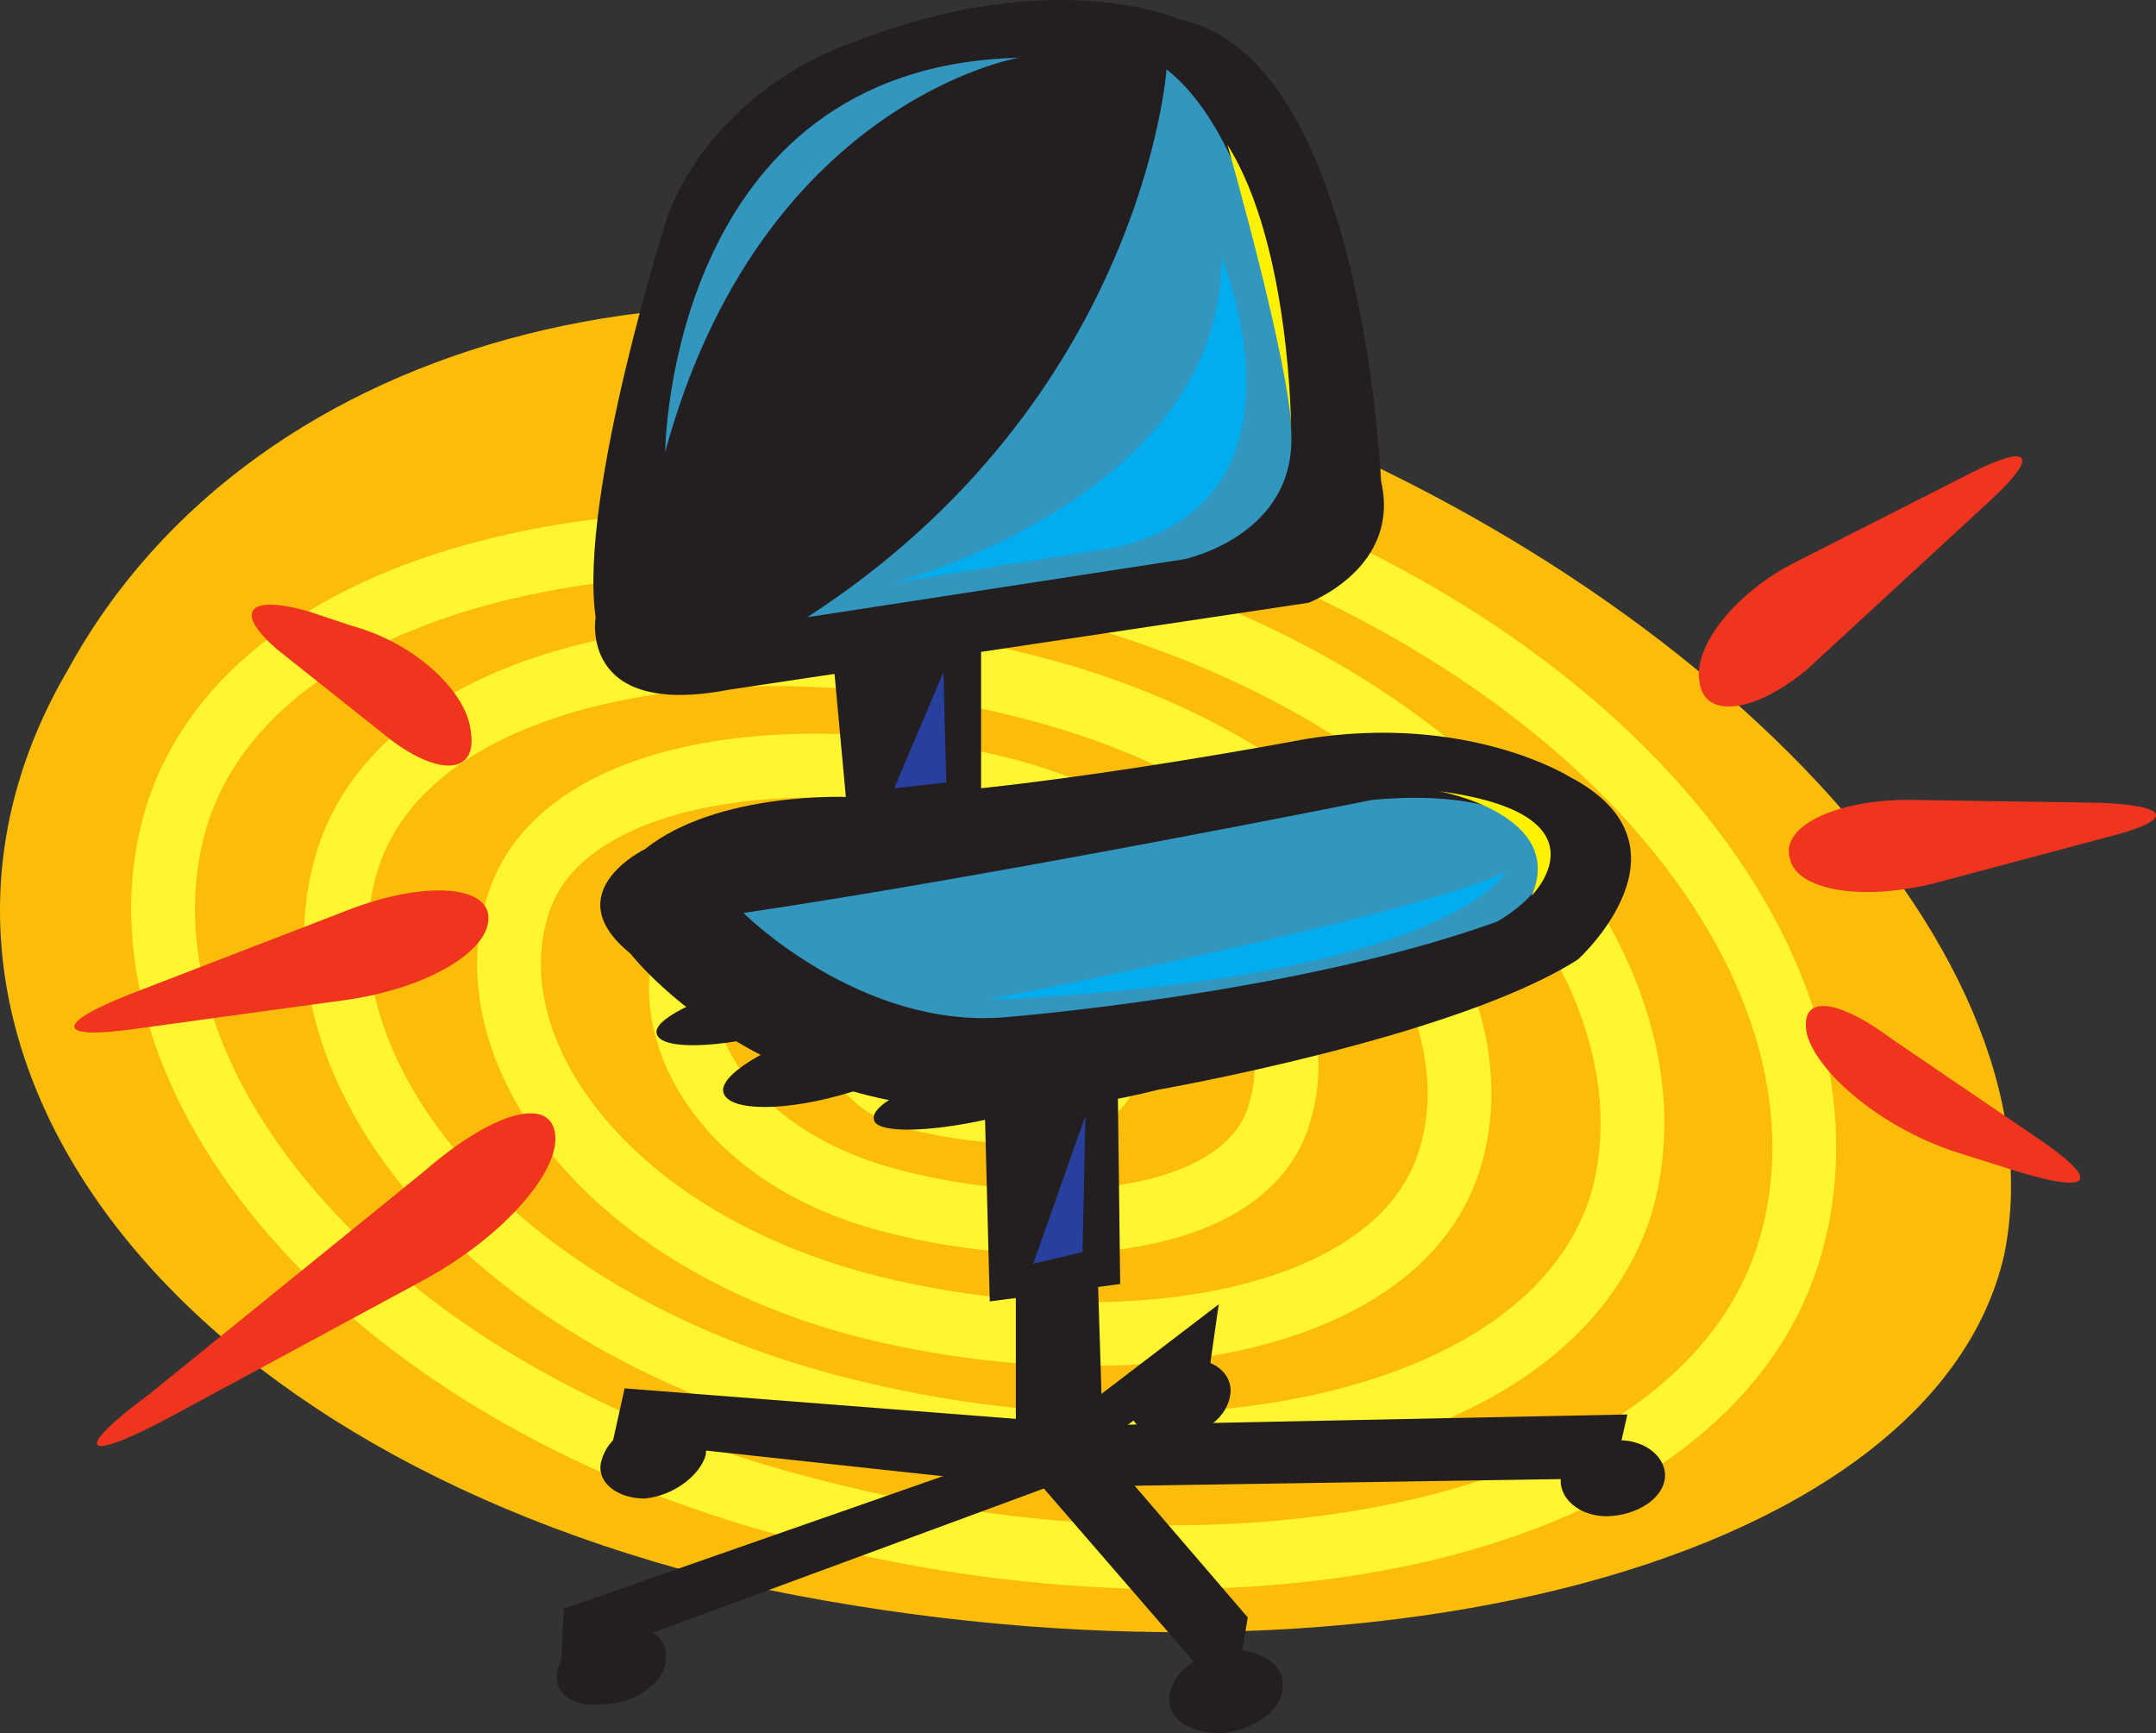 <svg xmlns="http://www.w3.org/2000/svg" width="557.926" height="448.44"><rect width="100%" height="100%" fill="#333333" stroke="none"/><path fill="#fbbd09" fill-rule="evenodd" d="M183.382 407.94c160.5 37.5 316.5-1.5 335.25-83.25 16.5-81-84-180-211.5-224.25-117.75-46.5-241.5-15-289.5 72.75-52.5 89.25 15 195.75 165.75 234.75"/><path fill="none" stroke="#fff530" stroke-linecap="round" stroke-linejoin="round" stroke-miterlimit="10" stroke-width="16.5" d="M245.632 257.94c-6-1.5-21.75-6.75-24 .75-2.25 6.75-2.25 21 15.75 25.5 18.75 4.5 45.75 6.75 49.5-8.25 4.5-14.25-3.75-36.75-33.75-45-30-7.5-69-6-75.75 15.75-6 21.75 10.5 52.5 52.5 63.75s93 6.75 101.25-22.5c9-29.25-15.75-68.25-69.75-83.25-54.75-14.25-117-6-127.5 30-11.25 36.75 21.75 84.75 88.5 102.75 66 17.25 140.25 6 153-38.25 12.75-43.5-27.75-99.75-106.5-120.75s-164.25-6-179.25 45 33.75 116.25 124.5 140.25 187.5 6 205.5-52.5c16.5-58.5-40.5-132-143.25-159-102-27.75-211.5-6-231 60-18.75 65.25 46.5 147.75 161.25 177.75 114.75 30.75 234.75 6 256.5-66.75 21.75-73.5-51.75-163.5-178.5-198"/><path fill="#231f20" fill-rule="evenodd" d="M220.132 11.19s-33.75 10.5-47.25 44.25c0 0-23.25 72.75-18.75 104.25 0 0-4.5 26.25 34.5 18.75l150-22.5s24-9 18.75-31.5c0 0-4.5-109.5-51.75-119.25 0 0-32.25-15-85.5 6"/><path fill="#231f20" fill-rule="evenodd" d="m214.882 162.69 39-3.75v57.75l-33.75 3-5.25-57"/><path fill="#3296bf" fill-rule="evenodd" d="m208.882 159.69 97.5-15s29.25-6 27.75-33c0 0-3-70.5-32.25-93.75 0 0-6 85.5-93 141.75"/><path fill="#231f20" fill-rule="evenodd" d="M337.882 191.19s-78.75 15-118.5 15c0 0-33.75-1.5-52.5 13.5 0 0-23.25 11.25-3.75 27 0 0 45 58.5 136.5 35.25 0 0 77.25-13.5 108.75-33.75 0 0 32.25-29.25-2.25-47.25 0 0-26.25-16.5-68.25-9.75"/><path fill="#231f20" fill-rule="evenodd" d="M199.132 267.69c16.5-3.75 29.25-9.75 28.5-13.5 0-3.75-13.5-4.5-29.25-.75s-28.5 9.75-28.5 13.5c0 4.5 13.5 4.5 29.25.75m57 21.75c15.75-3 28.5-9.75 27.75-13.5s-13.5-3.75-29.25 0c-16.5 3-29.25 9.75-28.5 13.5 0 3.75 13.5 3.75 30 0"/><path fill="#231f20" fill-rule="evenodd" d="m254.632 278.94 34.5-7.5.75 60.75-33.75 4.5-1.5-57.75"/><path fill="#231f20" fill-rule="evenodd" d="m262.882 329.19 21-5.25 1.5 47.25-22.5 3.75v-45.75"/><path fill="#3296bf" fill-rule="evenodd" d="M172.132 116.94s.75-99.75 91.5-102c0 0-66.75 11.25-91.5 102m20.25 119.25s30 30 67.5 27c0 0 75.75-6 127.5-24.75 0 0 21-11.25 9.75-24 0 0-9.75-10.5-42-7.5 0 0-96.75 19.5-162.75 29.25"/><path fill="#28409d" fill-rule="evenodd" d="m244.882 202.44-13.5 1.5 12.75-30zm0 0"/><path fill="#231f20" fill-rule="evenodd" d="M166.882 387.69c7.5-.75 14.25-6 15.75-11.25.75-6-3.75-9.75-11.25-9.75-7.5.75-14.25 5.25-15.75 11.25-1.5 5.25 3.75 9.75 11.25 9.75"/><path fill="#231f20" fill-rule="evenodd" d="m277.132 368.19-115.5-9-3 13.5 111 12 7.5-16.5"/><path fill="#231f20" fill-rule="evenodd" d="m274.132 368.94 41.25-31.5-2.25 15.75-43.5 31.5 4.5-15.75"/><path fill="#231f20" fill-rule="evenodd" d="M304.132 371.94c7.5-.75 13.5-5.25 14.25-11.25.75-5.25-4.5-9.75-12-9-7.5 0-13.5 5.25-14.25 10.5-.75 6 4.5 9.75 12 9.75"/><path fill="#231f20" fill-rule="evenodd" d="m274.132 368.94 147-3-3.75 16.5-144 2.25.75-15.75"/><path fill="#231f20" fill-rule="evenodd" d="M417.382 392.19c7.5-.75 13.5-5.25 13.5-10.5s-6-9.75-13.5-9c-6.75 0-13.5 5.25-13.5 10.5s6 9.75 13.5 9m-151.5-12 53.25 61.5 3.75-23.25-50.25-58.5-6.75 20.25"/><path fill="#231f20" fill-rule="evenodd" d="M316.132 448.44c8.25-.75 15.75-6 15.75-12 .75-5.25-5.25-9.75-13.5-9.75-8.25.75-15 6-15.75 12s5.25 9.75 13.5 9.75m-45.75-75.75-124.5 43.5-.75 15 134.25-49.5-9-9"/><path fill="#231f20" fill-rule="evenodd" d="M155.632 440.94c8.25 0 15.75-5.25 16.5-10.5 1.5-6-3.75-10.5-11.25-9.75-8.25.75-15 5.25-16.5 11.25s3.75 9.75 11.25 9"/><path fill="#28409d" fill-rule="evenodd" d="m267.382 326.94 12.75-3 .75-35.25zm0 0"/><path fill="#231f20" fill-rule="evenodd" d="M217.132 283.44c16.5-4.5 29.25-12 29.25-17.25 0-4.5-13.5-5.25-29.25-.75-16.5 3.75-30 12-30 16.5 0 5.25 13.5 6 30 1.5"/><path fill="#00adef" fill-rule="evenodd" d="M389.632 225.69s-15 27.75-134.25 33c0 0 108-21 134.25-33m-73.5-159s26.25 63-27.75 75l-57 9s84.75-21.75 84.75-84"/><path fill="#f0351f" fill-rule="evenodd" d="M467.632 173.19c-13.5 11.25-26.25 12.75-27.75 3.75-2.25-9.75 9.75-24 24.75-31.5l45.75-23.25c15-7.5 17.25-4.5 5.25 6.75l-48 44.25m26.25 33.75c-18.75 0-33 6.75-30.75 15 1.5 8.25 18 11.25 36.75 6.75l45-12c18-4.5 17.25-8.25-1.5-9l-49.5-.75m-3.75 62.25c-15-11.25-24.75-12-22.5-1.5 3 10.5 20.25 24.75 39.75 30.75l14.25 4.5c19.5 6 22.5 3 6-8.25l-37.5-25.5m-380.25 33.75c17.25-15 32.25-19.5 33.75-9.75s-13.5 27-34.5 38.25l-65.25 35.25c-22.5 12-25.5 9-5.25-6l71.25-57.75m-20.25-44.25c21-3 37.5-12.75 36.75-21.75-.75-8.25-18-9-38.25-.75l-52.5 20.25c-21.75 8.25-21.75 12.75-.75 9.75l54.75-7.5m11.25-67.5c12.75 9.75 22.5 9 21-1.5-.75-10.5-14.25-23.25-30.75-27.75l-11.25-3.75c-15.75-4.5-19.5 0-8.25 9.75l29.25 23.25"/><path fill="#fff200" fill-rule="evenodd" d="M317.632 37.44s16.5 57.75 16.5 74.25c0 0 0-48-16.5-74.25m54.75 167.25s33 6 24 27c0 0 21-21-24-27"/></svg>
